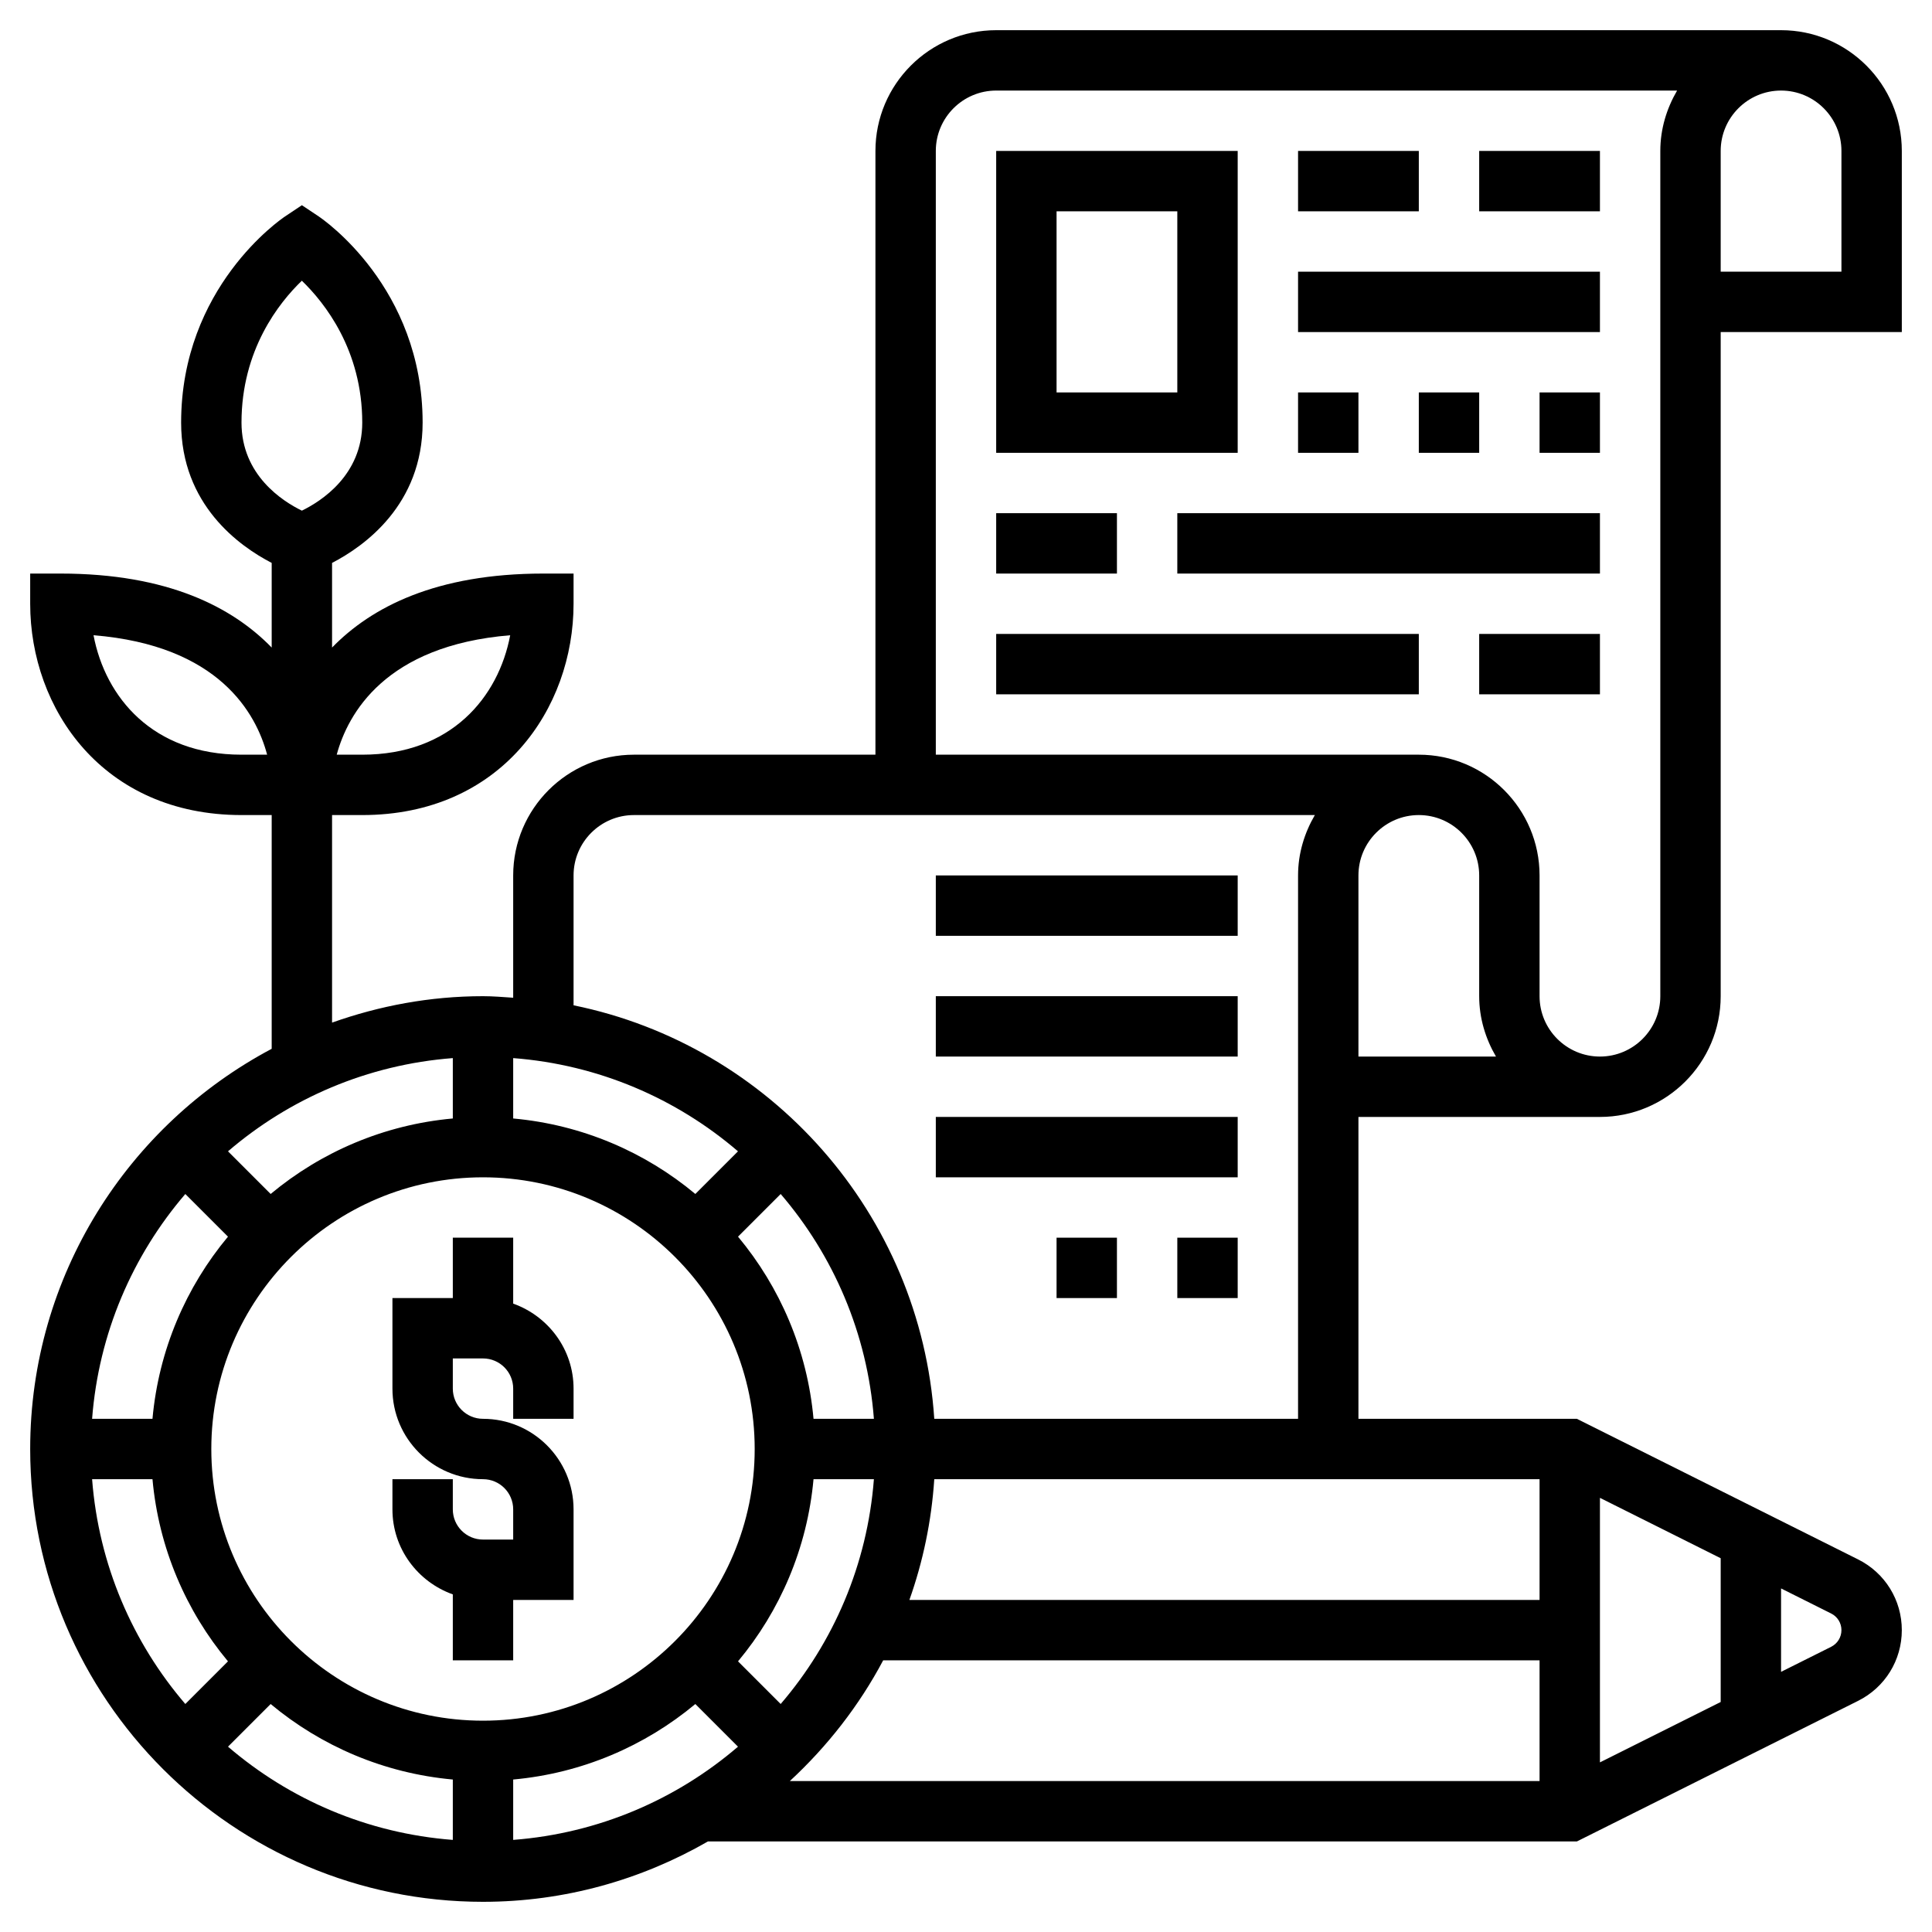 <svg id="_x33_0" enable-background="new 0 0 64 64" height="512" viewBox="0 0 64 64" width="512" xmlns="http://www.w3.org/2000/svg"><g><path d="m17 43.184v-2.184h-2v2h-2v3c0 1.654 1.346 3 3 3 .552 0 1 .448 1 1v1h-1c-.552 0-1-.448-1-1v-1h-2v1c0 1.302.839 2.402 2 2.816v2.184h2v-2h2v-3c0-1.654-1.346-3-3-3-.552 0-1-.448-1-1v-1h1c.552 0 1 .448 1 1v1h2v-1c0-1.302-.839-2.402-2-2.816z"/><path d="m53 37c2.206 0 4-1.794 4-4v-22h6v-6c0-2.206-1.794-4-4-4h-26c-2.206 0-4 1.794-4 4v20h-8c-2.206 0-4 1.794-4 4v4.051c-.332-.022-.662-.051-1-.051-1.755 0-3.433.319-5 .875v-6.875h1c4.596 0 7-3.521 7-7v-1h-1c-3.562 0-5.699 1.114-7 2.451v-2.804c1.067-.552 3-1.925 3-4.647 0-4.483-3.305-6.738-3.445-6.832l-.555-.37-.555.37c-.14.094-3.445 2.349-3.445 6.832 0 2.722 1.933 4.096 3 4.647v2.804c-1.301-1.337-3.438-2.451-7-2.451h-1v1c0 3.479 2.404 7 7 7h1v7.743c-4.752 2.52-8 7.513-8 13.257 0 8.271 6.729 15 15 15 2.713 0 5.253-.735 7.452-2h28.785l9.317-4.658c.891-.447 1.446-1.345 1.446-2.342s-.555-1.895-1.447-2.342l-9.317-4.658h-7.236v-10zm-45-12c-2.941 0-4.511-1.899-4.902-3.957 4.158.337 5.387 2.589 5.751 3.957zm8.901-3.957c-.39 2.058-1.961 3.957-4.901 3.957h-.846c.367-1.35 1.6-3.616 5.747-3.957zm-8.901-7.043c0-2.413 1.246-3.977 1.999-4.701.751.725 2.001 2.293 2.001 4.701 0 1.738-1.36 2.604-2 2.916-.64-.312-2-1.178-2-2.916zm37 15c0-1.103.897-2 2-2s2 .897 2 2v4c0 .732.212 1.409.556 2h-4.556zm16-24v4h-4v-4c0-1.103.897-2 2-2s2 .897 2 2zm-30 0c0-1.103.897-2 2-2h22.556c-.344.591-.556 1.268-.556 2v28c0 1.103-.897 2-2 2s-2-.897-2-2v-4c0-2.206-1.794-4-4-4h-16zm20 44v4h-20.875c.449-1.265.732-2.605.824-4zm2 .618 4 2v4.763l-4 2zm-27.139 6.829-1.413-1.413c1.391-1.667 2.294-3.751 2.501-6.034h2c-.217 2.833-1.341 5.411-3.088 7.447zm-.861-8.447c0 4.963-4.037 9-9 9s-9-4.037-9-9 4.037-9 9-9 9 4.037 9 9zm-10-10.949c-2.283.207-4.366 1.111-6.034 2.501l-1.413-1.413c2.036-1.747 4.615-2.871 7.447-3.088zm-7.448 3.915c-1.391 1.668-2.294 3.751-2.501 6.034h-2c.217-2.833 1.341-5.411 3.088-7.447zm-2.501 8.034c.207 2.283 1.111 4.366 2.501 6.034l-1.413 1.413c-1.747-2.036-2.871-4.614-3.088-7.447zm3.915 7.448c1.667 1.391 3.751 2.294 6.034 2.501v2c-2.833-.217-5.411-1.341-7.447-3.088zm8.034 2.501c2.283-.207 4.366-1.111 6.034-2.501l1.413 1.413c-2.036 1.747-4.615 2.871-7.447 3.088zm9.949-11.949c-.207-2.283-1.111-4.366-2.501-6.034l1.413-1.413c1.747 2.036 2.871 4.615 3.088 7.447zm-3.915-7.448c-1.667-1.391-3.751-2.294-6.034-2.501v-2c2.833.217 5.411 1.341 7.447 3.088zm6.223 15.448h21.743v4h-24.836c1.241-1.148 2.294-2.494 3.093-4zm31.743-1c0 .235-.131.447-.342.553l-1.658.829v-2.763l1.657.829c.212.105.343.317.343.552zm-30.051-7c-.451-6.794-5.429-12.369-11.949-13.698v-4.302c0-1.103.897-2 2-2h22.556c-.344.591-.556 1.268-.556 2v18z"/><path d="m31 29h10v2h-10z"/><path d="m31 33h10v2h-10z"/><path d="m31 37h10v2h-10z"/><path d="m39 41h2v2h-2z"/><path d="m35 41h2v2h-2z"/><path d="m41 5h-8v10h8zm-2 8h-4v-6h4z"/><path d="m43 5h4v2h-4z"/><path d="m49 5h4v2h-4z"/><path d="m43 9h10v2h-10z"/><path d="m43 13h2v2h-2z"/><path d="m47 13h2v2h-2z"/><path d="m51 13h2v2h-2z"/><path d="m33 17h4v2h-4z"/><path d="m39 17h14v2h-14z"/><path d="m33 21h14v2h-14z"/><path d="m49 21h4v2h-4z"/></g></svg>